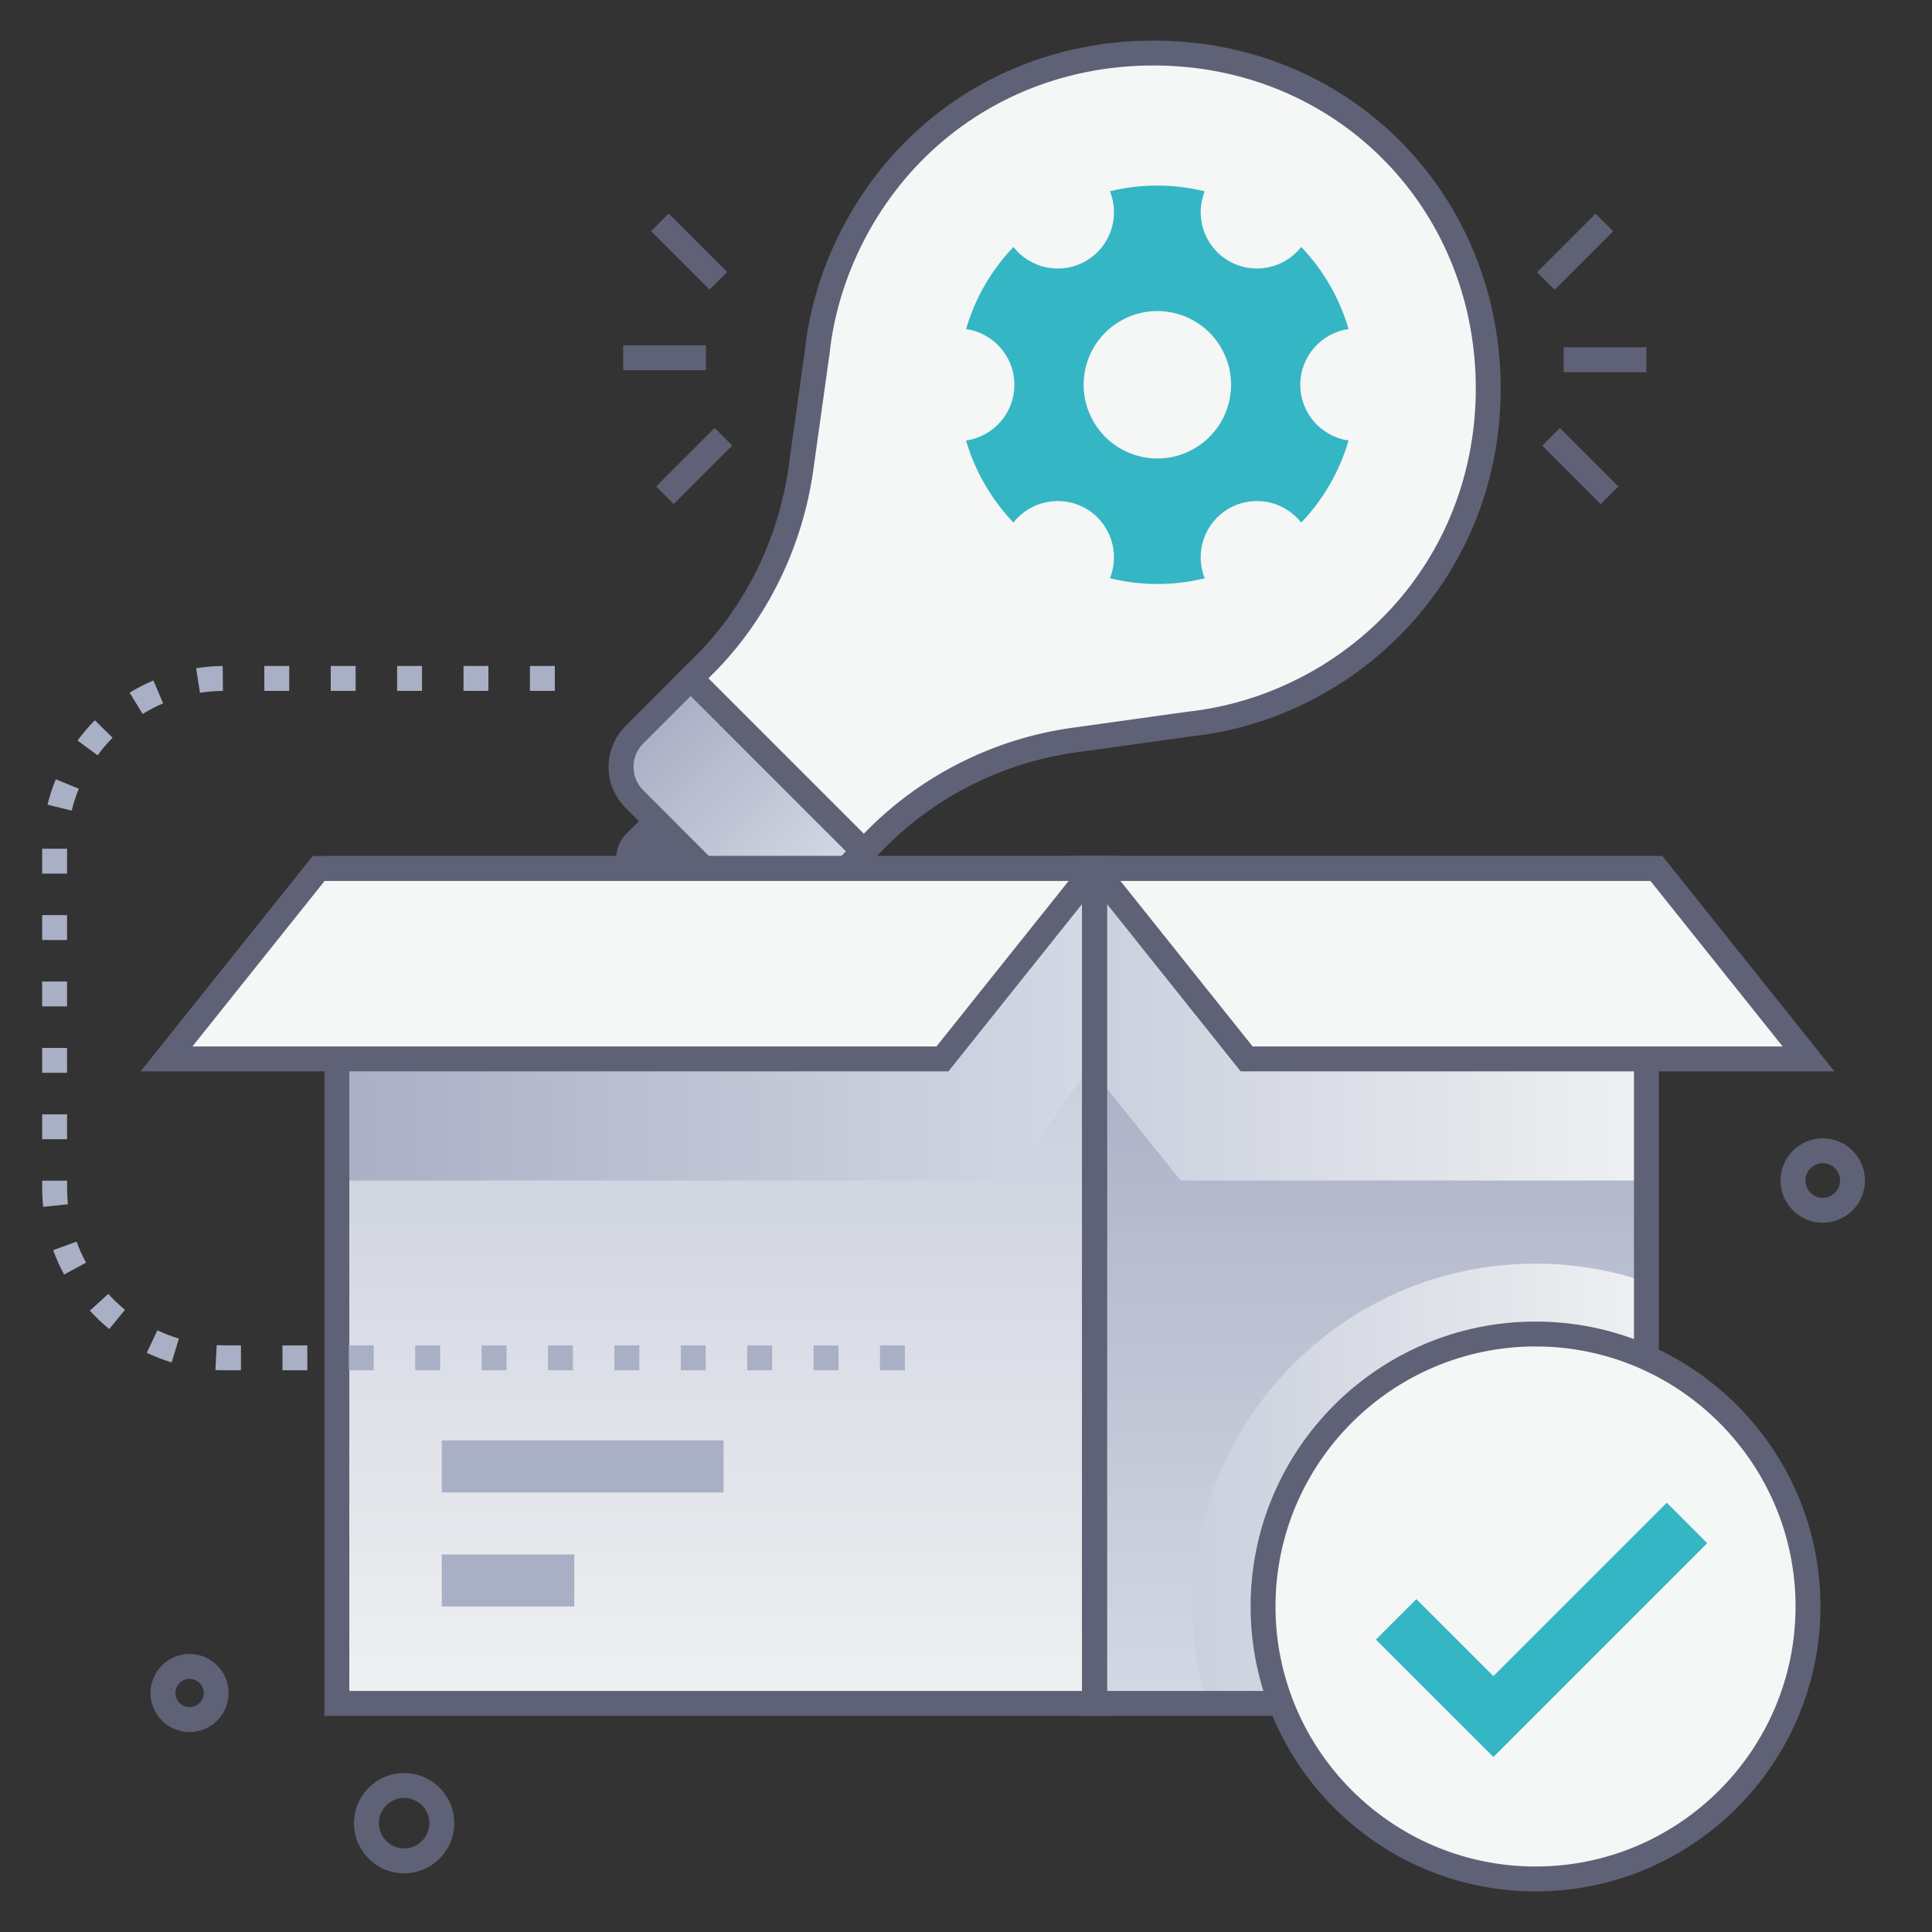 <?xml version="1.0" encoding="UTF-8"?>
<!-- Generator: Adobe Illustrator 27.9.0, SVG Export Plug-In . SVG Version: 6.00 Build 0)  -->
<svg xmlns="http://www.w3.org/2000/svg" xmlns:xlink="http://www.w3.org/1999/xlink" version="1.1" id="Layer_1" x="0px" y="0px" viewBox="0 0 800 800" style="enable-background:new 0 0 800 800;" xml:space="preserve">
<rect x="0" y="0" width="800" height="800" fill="#333333" stroke="none"/>
<style type="text/css">
	.st0{fill:#F5F6F6;}
	.st1{fill:url(#SVGID_1_);}
	.st2{fill:#5F6276;}
	.st3{fill:url(#SVGID_00000119108940550183231410000015234672609189346228_);}
	.st4{fill:url(#SVGID_00000062873423010954886920000003435549794974014602_);}
	.st5{fill:url(#SVGID_00000018953534985081799940000000167333145024050345_);}
	.st6{fill:url(#SVGID_00000018935740417857598310000000954781001672705438_);}
	.st7{fill:url(#SVGID_00000044154747158899599960000003689699232603416459_);}
	.st8{fill:#35B6C4;}
	.st9{fill:#A9AFC4;}
</style>
<g>
	<g>
		<path class="st0" d="M566.64,268.06c63.69-53.18,65.21-150.27,9.36-206.11C522.22,8.16,430.95,8.64,377.5,63.39    c-21.6,22.07-35.86,51.67-39.11,82.38l-6.71,48.04c-4.29,30.69-18.09,59.53-40.01,81.45l-5.64,5.64c0.17,0,71.4,71.62,71.62,71.62    l5.64-5.64c21.92-21.92,50.39-36.09,81.08-40.38l48.04-6.7C519.44,296.94,545.82,285.52,566.64,268.06z"></path>
		
			<linearGradient id="SVGID_1_" gradientUnits="userSpaceOnUse" x1="-732.108" y1="-491.325" x2="-630.824" y2="-491.325" gradientTransform="matrix(0.707 0.707 -0.707 0.707 437.951 1164.341)">
			<stop offset="0" style="stop-color:#A9AFC4"></stop>
			<stop offset="1" style="stop-color:#D5D9E5"></stop>
		</linearGradient>
		<path class="st1" d="M307.56,375.75l-44.9-44.9c-7.34-7.34-7.34-19.23,0-26.57l23.37-23.37l71.62,71.62l-23.51,23.22    C326.79,383.08,314.9,383.08,307.56,375.75z"></path>
		<g>
			<path class="st2" d="M357.65,359.81l-78.91-78.91l9.29-9.28c20.67-20.67,34.36-48.56,38.55-78.51l6.71-48.04     c3.3-31.19,18.08-62.34,40.53-85.28c26.82-27.47,63.36-42.74,102.88-42.97c81.87-0.55,143.62,63.03,144.69,141.95     c1.08,79.38-58.72,138.79-128.43,146.17l-47.87,6.68c-29.41,4.11-57.16,17.93-78.15,38.91L357.65,359.81z M293.32,280.91     l64.33,64.33l2-2c22.56-22.56,52.4-37.42,84.01-41.83l48.04-6.71c26-2.76,51.38-13.61,71.64-30.59l0.01-0.01     c31.34-26.18,48.29-64.3,47.73-105.2c-1.01-74.07-58.7-131.79-133.45-131.79c-38.4,0-72.27,15.12-96.43,39.87     c-20.86,21.32-34.59,50.23-37.68,79.33l-6.73,48.21c-4.49,32.16-19.22,62.13-41.47,84.38L293.32,280.91z"></path>
		</g>
		<g>
			<path class="st2" d="M303.91,379.39c-0.17,0,2.47,2.47-44.9-44.9c-9.36-9.35-9.36-24.5,0-33.86l27.01-27.01l78.93,78.93     l-27.21,26.86C328.45,388.71,313.26,388.74,303.91,379.39z M311.2,372.1c5.32,5.31,13.96,5.31,19.28,0l19.85-19.6l-64.3-64.31     l-19.72,19.72c-5.33,5.33-5.33,13.95,0,19.28L311.2,372.1z"></path>
		</g>
		<path class="st2" d="M272.51,378.96l-13.07-13.07c-5.73-5.73-5.73-15.01,0-20.74l8.76-8.76l33.81,33.81l-8.76,8.76    C287.53,384.69,278.24,384.69,272.51,378.96z"></path>
	</g>
	
		<linearGradient id="SVGID_00000142891304883283342500000014061601454348959901_" gradientUnits="userSpaceOnUse" x1="567.493" y1="422.113" x2="567.493" y2="708.356">
		<stop offset="0" style="stop-color:#A9AFC4"></stop>
		<stop offset="1" style="stop-color:#D5D9E5"></stop>
	</linearGradient>
	
		<rect x="453.24" y="359.62" style="fill:url(#SVGID_00000142891304883283342500000014061601454348959901_);" width="228.51" height="345.71"></rect>
	
		<linearGradient id="SVGID_00000131363355738350609990000000376513856855495080_" gradientUnits="userSpaceOnUse" x1="493.781" y1="614.288" x2="681.748" y2="614.288">
		<stop offset="0" style="stop-color:#CBD0DE"></stop>
		<stop offset="1" style="stop-color:#EFF0F1"></stop>
	</linearGradient>
	<path style="fill:url(#SVGID_00000131363355738350609990000000376513856855495080_);" d="M681.75,530.88v174.45H499.64   c-26.77-90.84,41.64-182.08,136.19-182.08C651.88,523.25,667.33,525.93,681.75,530.88z"></path>
	
		<linearGradient id="SVGID_00000120558000254859952100000004792340168346507171_" gradientUnits="userSpaceOnUse" x1="296.354" y1="446.151" x2="296.354" y2="703.63">
		<stop offset="0" style="stop-color:#CBD0DE"></stop>
		<stop offset="1" style="stop-color:#EFF0F1"></stop>
	</linearGradient>
	
		<rect x="139.48" y="359.62" style="fill:url(#SVGID_00000120558000254859952100000004792340168346507171_);" width="313.74" height="345.72"></rect>
	
		<linearGradient id="SVGID_00000047771461339719401900000009125177808879908242_" gradientUnits="userSpaceOnUse" x1="139.482" y1="424.226" x2="453.226" y2="424.226">
		<stop offset="0" style="stop-color:#A9AFC4"></stop>
		<stop offset="1" style="stop-color:#D5D9E5"></stop>
	</linearGradient>
	<polygon style="fill:url(#SVGID_00000047771461339719401900000009125177808879908242_);" points="453.23,359.62 453.23,438.48    418.69,488.83 139.48,488.83 139.48,438.48 390.24,438.48  "></polygon>
	
		<linearGradient id="SVGID_00000070831277155459234330000011377816224253312415_" gradientUnits="userSpaceOnUse" x1="453.226" y1="424.226" x2="681.748" y2="424.226">
		<stop offset="0" style="stop-color:#CBD0DE"></stop>
		<stop offset="1" style="stop-color:#EFF0F1"></stop>
	</linearGradient>
	<polygon style="fill:url(#SVGID_00000070831277155459234330000011377816224253312415_);" points="453.23,444.39 453.23,359.62    516.21,438.48 681.75,438.48 681.75,488.83 488.9,488.83  "></polygon>
	<g>
		<path class="st2" d="M458.38,710.5H134.33V354.46h324.05V710.5z M144.64,700.19h303.43V364.77H144.64V700.19z"></path>
	</g>
	<g>
		<path class="st2" d="M686.9,710.5H448.07V354.46H686.9V710.5z M458.38,700.19h218.21V364.77H458.38V700.19z"></path>
	</g>
	<polygon class="st0" points="390.24,438.48 68.96,438.48 131.94,359.62 453.23,359.62  "></polygon>
	<g>
		<path class="st2" d="M392.72,443.63H58.24l71.22-89.17h334.48L392.72,443.63z M79.67,433.32h308.09l54.75-68.55H134.42    L79.67,433.32z"></path>
	</g>
	<polygon class="st0" points="516.21,438.48 748.88,438.48 685.89,359.62 453.23,359.62  "></polygon>
	<g>
		<path class="st2" d="M759.59,443.63H513.73l-71.22-89.17h245.86L759.59,443.63z M518.69,433.32h219.47l-54.75-68.55H463.94    L518.69,433.32z"></path>
	</g>
	<circle class="st0" cx="635.83" cy="665.21" r="112.83"></circle>
	<g>
		<path class="st2" d="M635.83,783.19c-65.06,0-117.98-52.93-117.98-117.98c0-65.06,52.93-117.98,117.98-117.98    s117.98,52.93,117.98,117.98C753.81,730.26,700.88,783.19,635.83,783.19z M635.83,557.54c-59.37,0-107.67,48.3-107.67,107.67    c0,59.37,48.3,107.67,107.67,107.67c59.37,0,107.67-48.3,107.67-107.67C743.5,605.84,695.2,557.54,635.83,557.54z"></path>
	</g>
	<g>
		<path class="st2" d="M167.34,775.7c-11.45,0-20.76-9.31-20.76-20.76s9.31-20.76,20.76-20.76s20.76,9.31,20.76,20.76    S178.79,775.7,167.34,775.7z M167.34,744.48c-5.76,0-10.45,4.69-10.45,10.45c0,5.76,4.69,10.45,10.45,10.45    c5.76,0,10.45-4.69,10.45-10.45C177.8,749.17,173.11,744.48,167.34,744.48z"></path>
	</g>
	<g>
		<path class="st2" d="M754.76,506.31c-9.64,0-17.48-7.84-17.48-17.48s7.84-17.48,17.48-17.48s17.48,7.84,17.48,17.48    S764.4,506.31,754.76,506.31z M754.76,481.66c-3.95,0-7.17,3.22-7.17,7.17s3.22,7.17,7.17,7.17c3.95,0,7.17-3.22,7.17-7.17    S758.72,481.66,754.76,481.66z"></path>
	</g>
	<g>
		<path class="st2" d="M78.49,717.2c-8.91,0-16.17-7.25-16.17-16.16s7.25-16.17,16.17-16.17s16.17,7.25,16.17,16.17    S87.41,717.2,78.49,717.2z M78.49,695.17c-3.23,0-5.86,2.63-5.86,5.86c0,3.23,2.63,5.85,5.86,5.85c3.23,0,5.86-2.63,5.86-5.85    C84.35,697.8,81.72,695.17,78.49,695.17z"></path>
	</g>
	<g>
		<polygon class="st8" points="618.37,727.53 569.73,678.9 586.48,662.16 618.37,694.04 690.17,622.25 706.91,638.99   "></polygon>
	</g>
	<rect x="182.95" y="596.44" class="st9" width="116.67" height="21.55"></rect>
	<rect x="182.95" y="643.66" class="st9" width="54.82" height="21.55"></rect>
	<path class="st8" d="M538.81,102.26c-7.03,9-19.81,11.68-29.99,5.81c-10.17-5.87-14.24-18.25-9.97-28.85   c-12.72-3.12-26.19-3.23-39.26-0.02c4.29,10.59,0.22,22.99-9.96,28.87c-10.18,5.88-22.95,3.2-29.98-5.81   c-9.31,9.71-15.96,21.43-19.62,34.01c11.31,1.6,20,11.31,20,23.06c0,11.75-8.71,21.47-20.02,23.07   c3.72,12.7,10.49,24.43,19.63,33.99c7.03-9,19.81-11.68,29.99-5.8c10.17,5.87,14.24,18.26,9.97,28.85   c12.72,3.12,26.2,3.23,39.26,0.02c-4.28-10.59-0.22-22.99,9.96-28.87c10.18-5.88,22.95-3.2,29.98,5.81   c9.32-9.71,15.95-21.43,19.61-34.01c-11.31-1.6-20-11.31-20-23.06c0.01-11.75,8.71-21.48,20.02-23.07   C554.72,123.56,547.95,111.83,538.81,102.26z M494.49,185.76c-14.59,8.43-33.26,3.42-41.69-11.18s-3.43-33.27,11.17-41.69   c14.6-8.43,33.27-3.43,41.7,11.17S509.09,177.33,494.49,185.76z"></path>
	<g>
		<g>
			<rect x="647.48" y="143.8" class="st2" width="34.26" height="10.31"></rect>
		</g>
		<g>
			
				<rect x="635.18" y="99.02" transform="matrix(0.707 -0.707 0.707 0.707 117.398 491.767)" class="st2" width="34.26" height="10.31"></rect>
		</g>
		<g>
			
				<rect x="649.28" y="175.8" transform="matrix(0.707 -0.707 0.707 0.707 55.26 519.277)" class="st2" width="10.31" height="34.26"></rect>
		</g>
	</g>
	<g>
		<g>
			<rect x="258.07" y="142.99" class="st2" width="34.26" height="10.31"></rect>
		</g>
		<g>
			
				<rect x="270.37" y="187.78" transform="matrix(0.707 -0.707 0.707 0.707 -52.217 259.807)" class="st2" width="34.26" height="10.31"></rect>
		</g>
		<g>
			
				<rect x="280.23" y="87.04" transform="matrix(0.707 -0.707 0.707 0.707 9.922 232.298)" class="st2" width="10.31" height="34.26"></rect>
		</g>
	</g>
	<g>
		<path class="st9" d="M374.7,567.4h-10.31v-10.31h10.31V567.4z M347.21,567.4H336.9v-10.31h10.31V567.4z M319.72,567.4h-10.31    v-10.31h10.31V567.4z M292.22,567.4h-10.31v-10.31h10.31V567.4z M264.73,567.4h-10.31v-10.31h10.31V567.4z M237.24,567.4h-10.31    v-10.31h10.31V567.4z M209.74,567.4h-10.31v-10.31h10.31V567.4z M182.25,567.4h-10.31v-10.31h10.31V567.4z M154.76,567.4h-10.31    v-10.31h10.31V567.4z M127.26,567.4h-10.31v-10.31h10.31V567.4z M99.77,567.4c-6.45,0-8.03,0.03-10.57-0.1l0.52-10.3    c2.36,0.12,3.55,0.08,10.05,0.08V567.4z M71.08,564.15c-3.51-1.07-6.98-2.41-10.31-3.98l4.41-9.32c2.88,1.36,5.87,2.52,8.9,3.43    L71.08,564.15z M45.23,550.33c-2.84-2.33-5.54-4.88-8.02-7.6l7.62-6.95c2.14,2.35,4.47,4.56,6.93,6.57L45.23,550.33z     M26.55,527.75c-1.75-3.24-3.28-6.63-4.54-10.09l9.69-3.53c1.09,2.98,2.4,5.91,3.92,8.7L26.55,527.75z M17.88,499.73    c-0.47-4.49-0.41-7.46-0.41-10.83h10.31c0,3.44-0.05,5.87,0.36,9.76L17.88,499.73z M27.77,471.72H17.46v-10.31h10.31V471.72z     M27.77,444.23H17.46v-10.31h10.31V444.23z M27.77,416.73H17.46v-10.31h10.31V416.73z M27.77,389.24H17.46v-10.31h10.31V389.24z     M27.77,361.75H17.46v-10.31h10.31V361.75z M29.68,335.66l-10.01-2.47c0.88-3.57,2.04-7.11,3.43-10.51l9.54,3.91    C31.44,329.53,30.44,332.58,29.68,335.66z M40.41,312.75l-8.31-6.1c2.17-2.96,4.58-5.79,7.17-8.41l7.34,7.24    C44.37,307.75,42.29,310.2,40.41,312.75z M59.06,295.62l-5.38-8.8c3.14-1.92,6.45-3.62,9.83-5.06l4.04,9.49    C64.63,292.49,61.77,293.96,59.06,295.62z M82.81,286.87l-1.61-10.18c3.61-0.57,7.32-0.88,11.01-0.92l0.11,10.31    C89.13,286.11,85.93,286.38,82.81,286.87z M229.74,286.07h-10.31v-10.31h10.31V286.07z M202.24,286.07h-10.31v-10.31h10.31V286.07    z M174.75,286.07h-10.31v-10.31h10.31V286.07z M147.26,286.07h-10.31v-10.31h10.31V286.07z M119.76,286.07h-10.31v-10.31h10.31    V286.07z"></path>
	</g>
</g>
</svg>
